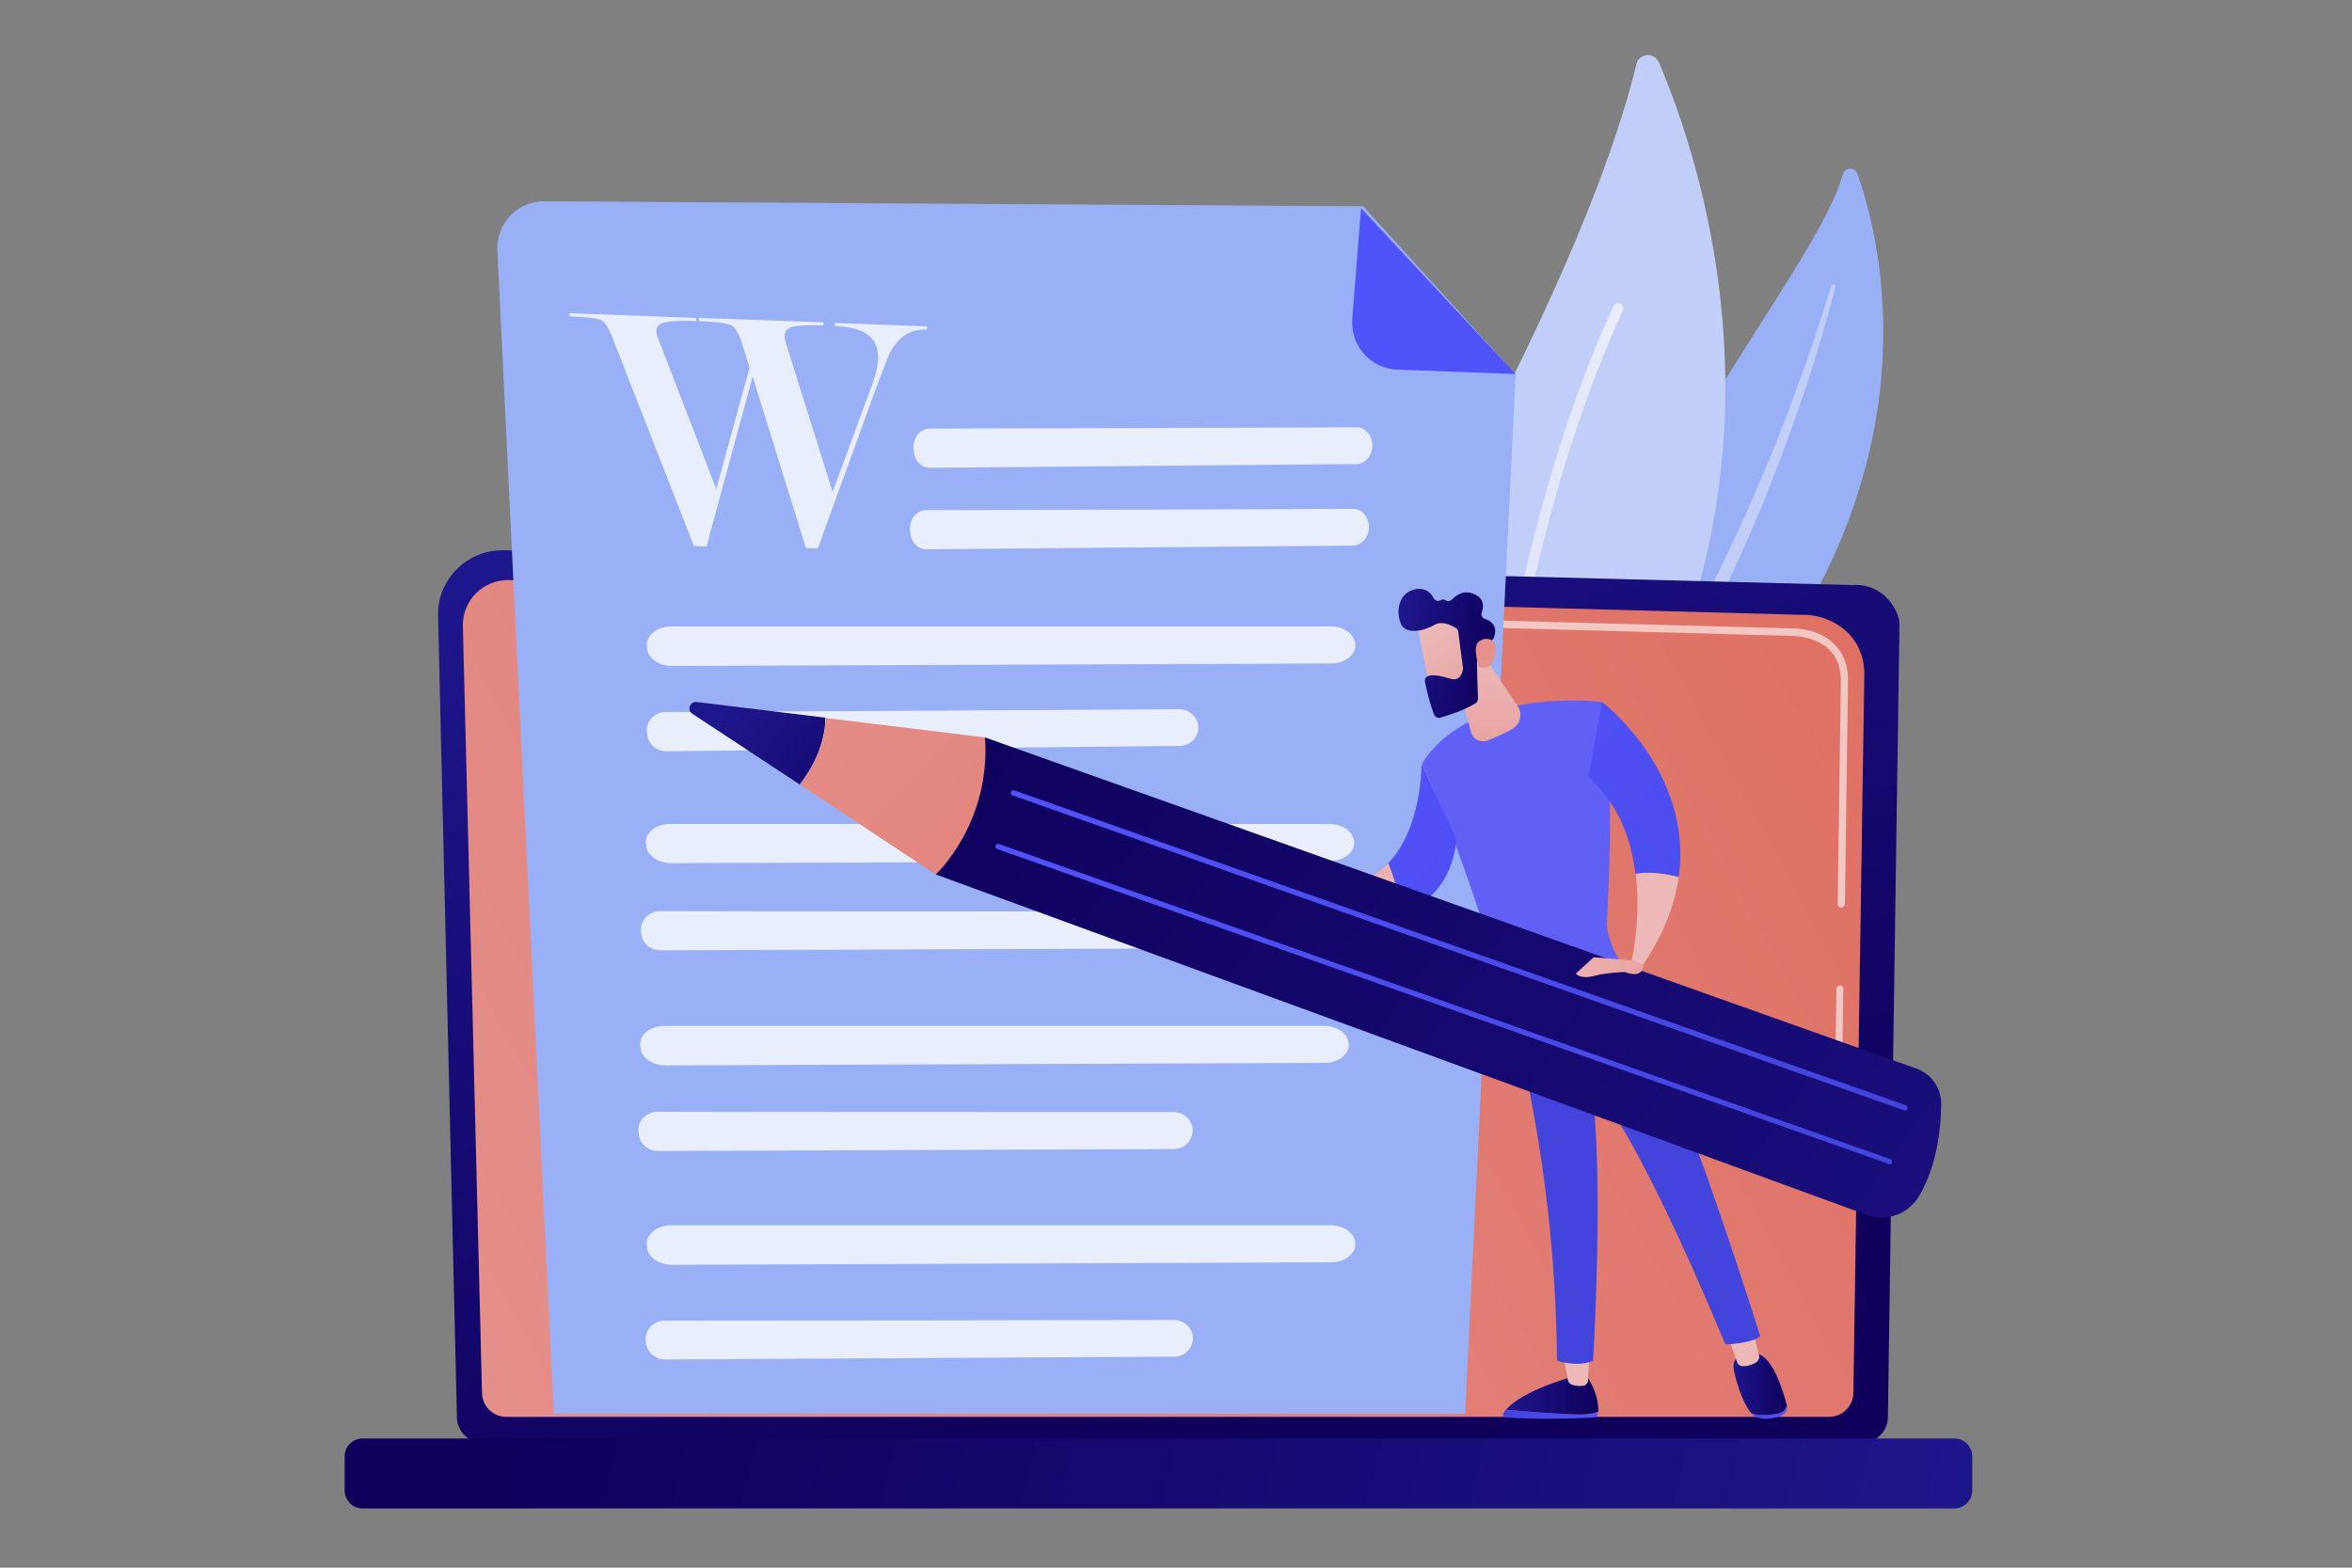 <svg enable-background="new 0 0 750 500" viewBox="0 0 750 500" xmlns="http://www.w3.org/2000/svg" xmlns:xlink="http://www.w3.org/1999/xlink"><rect x="0" y="0" width="750" height="500" fill="#808080" stroke="none"/><linearGradient id="a" gradientUnits="userSpaceOnUse" x1="471.307" x2="517.632" y1="194.361" y2="194.361"><stop offset="0" stop-color="#dbe1fc"/><stop offset="1" stop-color="#e9edfb"/></linearGradient><linearGradient id="b"><stop offset="0" stop-color="#0f005c"/><stop offset="1" stop-color="#1e168c"/></linearGradient><linearGradient id="c" gradientTransform="matrix(-1 0 0 1 -1803.503 0)" gradientUnits="userSpaceOnUse" x1="-2217.566" x2="-2113.624" xlink:href="#b" y1="440.665" y2="128.837"/><linearGradient id="d"><stop offset="0" stop-color="#e5908c"/><stop offset="1" stop-color="#df6f63"/></linearGradient><linearGradient id="e" gradientUnits="userSpaceOnUse" x1="140.893" x2="604.397" xlink:href="#d" y1="443.753" y2="192.218"/><linearGradient id="f" gradientTransform="matrix(-1 0 0 1 -1803.503 0)" gradientUnits="userSpaceOnUse" x1="-1976.372" x2="-2437.669" xlink:href="#b" y1="422.186" y2="534.394"/><linearGradient id="g"><stop offset="0" stop-color="#5153fa"/><stop offset="1" stop-color="#4344dc"/></linearGradient><linearGradient id="h" gradientUnits="userSpaceOnUse" x1="506.791" x2="616.073" xlink:href="#g" y1="40.945" y2="-76.815"/><linearGradient id="i" gradientTransform="matrix(-1 0 0 1 -2876.269 0)" gradientUnits="userSpaceOnUse" x1="-3385.889" x2="-3355.664" xlink:href="#g" y1="451.048" y2="451.048"/><linearGradient id="j" gradientTransform="matrix(-1 0 0 1 -2876.269 0)" gradientUnits="userSpaceOnUse" x1="-3385.891" x2="-3356.517" xlink:href="#b" y1="445.125" y2="445.125"/><linearGradient id="k"><stop offset="0" stop-color="#ecb9b8"/><stop offset="1" stop-color="#e5908c"/></linearGradient><linearGradient id="l" gradientUnits="userSpaceOnUse" x1="510.825" x2="566.411" xlink:href="#k" y1="429.931" y2="387.849"/><linearGradient id="m" gradientTransform="matrix(-1 0 0 1 -2876.269 0)" gradientUnits="userSpaceOnUse" x1="-3446.146" x2="-3434.563" xlink:href="#g" y1="450.397" y2="450.397"/><linearGradient id="n" gradientTransform="matrix(-1 0 0 1 -2876.269 0)" gradientUnits="userSpaceOnUse" x1="-3446.062" x2="-3429.061" xlink:href="#b" y1="441.478" y2="441.478"/><linearGradient id="o" gradientUnits="userSpaceOnUse" x1="560.303" x2="610.236" xlink:href="#k" y1="426.503" y2="390.074"/><linearGradient id="p" gradientUnits="userSpaceOnUse" x1="615.55" x2="537.357" xlink:href="#g" y1="191.37" y2="341.16"/><linearGradient id="q" gradientTransform="matrix(-1 0 0 1 -2876.269 0)" gradientUnits="userSpaceOnUse" x1="-3402.936" x2="-3398.061" y1="392.076" y2="382.325"><stop offset="0" stop-color="#89d6fc"/><stop offset="1" stop-color="#3d42f1"/></linearGradient><linearGradient id="r" gradientTransform="matrix(-1 0 0 1 -2876.269 0)" gradientUnits="userSpaceOnUse" x1="-3423.012" x2="-3459.233" xlink:href="#k" y1="310.138" y2="342.212"/><linearGradient id="s" gradientTransform="matrix(-1 0 0 1 -2876.269 0)" gradientUnits="userSpaceOnUse" x1="-3328.713" x2="-3560.918" xlink:href="#g" y1="195.855" y2="397.814"/><linearGradient id="t" gradientTransform="matrix(-1 0 0 1 -2876.269 0)" gradientUnits="userSpaceOnUse" x1="-3292.21" x2="-3524.416" xlink:href="#g" y1="237.824" y2="439.783"/><linearGradient id="u" gradientTransform="matrix(-1 0 0 1 -2876.269 0)" gradientUnits="userSpaceOnUse" x1="-3322.708" x2="-3294.183" xlink:href="#k" y1="284.478" y2="284.478"/><linearGradient id="v" gradientTransform="matrix(-1 0 0 1 -2876.269 0)" gradientUnits="userSpaceOnUse" x1="-3350.436" x2="-3350.747" xlink:href="#k" y1="208.247" y2="261.516"/><linearGradient id="w" gradientTransform="matrix(-.99 -.143 -.143 .99 -2951.16 -1708.764)" gradientUnits="userSpaceOnUse" x1="-3645.809" x2="-3672.031" xlink:href="#k" y1="1402.071" y2="1436.76"/><linearGradient id="x" gradientTransform="matrix(-.99 -.143 -.143 .99 -2951.16 -1708.764)" gradientUnits="userSpaceOnUse" x1="-3665.835" x2="-3634.513" xlink:href="#b" y1="1410.439" y2="1410.439"/><linearGradient id="y" gradientTransform="matrix(-.99 -.143 -.143 .99 -2951.16 -1708.764)" gradientUnits="userSpaceOnUse" x1="-3684.213" x2="-3663.182" xlink:href="#k" y1="1429.542" y2="1407.964"/><linearGradient id="z" gradientTransform="matrix(-1 0 0 1 -2876.269 0)" gradientUnits="userSpaceOnUse" x1="-3297.213" x2="-3286.998" xlink:href="#k" y1="281.127" y2="281.127"/><linearGradient id="A" gradientTransform="matrix(-1 0 0 1 -2876.269 0)" gradientUnits="userSpaceOnUse" x1="-3183.374" x2="-3614.231" xlink:href="#b" y1="201.847" y2="516.149"/><linearGradient id="B" gradientTransform="matrix(-1 0 0 1 -2876.269 0)" gradientUnits="userSpaceOnUse" x1="-3168.269" x2="-3111.518" xlink:href="#b" y1="271.794" y2="222.464"/><linearGradient id="C" gradientTransform="matrix(-1 0 0 1 -2876.269 0)" gradientUnits="userSpaceOnUse" x1="-3118.651" x2="-3328.778" xlink:href="#d" y1="199.391" y2="415.339"/><linearGradient id="D" gradientTransform="matrix(-1 0 0 1 -2876.269 0)" gradientUnits="userSpaceOnUse" x1="-3246.791" x2="-3436.425" xlink:href="#g" y1="205.695" y2="400.582"/><linearGradient id="E" gradientTransform="matrix(-1 0 0 1 -2876.269 0)" gradientUnits="userSpaceOnUse" x1="-3241.888" x2="-3431.522" xlink:href="#g" y1="222.821" y2="417.709"/><linearGradient id="F" gradientTransform="matrix(-1 0 0 1 -2876.269 0)" gradientUnits="userSpaceOnUse" x1="-3376.305" x2="-3412.526" xlink:href="#k" y1="297.597" y2="329.671"/><path d="m587.7 55.5c.6-2.2 3.8-2.3 4.6-.1 7.8 22.3 22.2 84.3-26 154.5-60.4 88.2-58.7 132.7-45.1 166.4 0 0-28.4-27.3-31.4-73.1-7.3-112.5 86.5-208 97.9-247.7z" fill="#99b0f6"/><path d="m584 91c-3.5 11.5-7.3 22.9-11.5 34.1-4.1 11.3-8.6 22.4-13.4 33.4s-9.9 21.8-15.4 32.5c-5.4 10.7-11.3 21.1-17.3 31.5-5.9 10.5-11.9 21-16.8 32.1s-8.6 23-10 35.2c-.3 3-.6 6.1-.8 9.2s-.2 6.1-.2 9.2c.1 6.1.6 12.2 1.5 18.3 1.9 12.1 5.6 23.9 10.8 35 .5 1.2 1.9 1.7 3.1 1.1 1.1-.5 1.6-1.9 1.1-3-1.2-2.7-2.3-5.4-3.3-8.2-.5-1.4-1-2.8-1.5-4.2-.4-1.4-.9-2.8-1.3-4.2-1.7-5.6-3-11.4-3.8-17.2-1.8-11.6-1.8-23.6-.5-35.2.7-5.8 1.9-11.6 3.5-17.3s3.6-11.2 6-16.6c4.7-10.9 10.6-21.3 16.4-31.8s11.6-21.1 16.9-31.9c2.7-5.4 5.3-10.9 7.7-16.4 1.3-2.7 2.5-5.5 3.7-8.3s2.3-5.6 3.5-8.3c4.5-11.2 8.7-22.5 12.6-33.9 3.8-11.4 7.3-23 10.3-34.6.1-.3-.1-.7-.4-.8-.4-.2-.8-.1-.9.3z" fill="#c0cef8"/><path d="m478.6 294.4c-3 3.1-8.1 2.1-9.9-1.8-9.5-21.6-30.9-85.2 6.4-157.8 31.5-61.3 42.7-97.5 46.7-114.3.8-3.6 5.7-4 7.2-.6 15.8 37 57.3 162.8-50.4 274.5z" fill="#c0cef8"/><path d="m473.3 292.1c-.1 0-.2 0-.3 0-.9 0-1.7-.8-1.6-1.7 0-1 3.2-105.7 43.1-192.8.4-.8 1.4-1.2 2.2-.8s1.2 1.4.8 2.2c-39.6 86.6-42.8 190.5-42.8 191.5-.1.8-.7 1.5-1.4 1.6z" fill="url(#a)"/><path d="m145.7 452c0 4.5 3.7 8.1 8.1 8.1h440.1c4.5 0 8.1-3.7 8.1-8.1l3.7-252.9c0-4.5-5.3-13.2-14.9-12.5l-430.1-11.1c-5.6-.1-11 2-15 6s-6.2 9.4-6 15z" fill="url(#c)"/><path d="m153.7 444.2c0 4.2 3.5 7.7 7.7 7.7h421.9c4.2 0 7.7-3.5 7.7-7.7l3.5-229.6c-.4-13.8-12.5-18.8-19.9-18.5l-412.2-11.1c-3.9-.1-7.8 1.4-10.6 4.2s-4.3 6.6-4.2 10.5z" fill="url(#e)"/><g fill="#fff" opacity=".6"><path d="m586.4 335.1c-.6 0-1.1-.5-1.1-1.1l.3-18.6c0-.6.5-1.1 1.1-1.1.6 0 1.1.5 1.1 1.1l-.3 18.6c.1.6-.4 1.1-1.1 1.1z"/><path d="m587.1 289.5c-.6 0-1.1-.5-1.1-1.1l1-71.3c0-4.2-1.3-7.6-3.8-10-4.7-4.5-12.2-4.3-12.5-4.3l-131.7-3.6c-.6 0-1.1-.5-1.1-1.2 0-.6.5-1.2 1.2-1.1l131.7 3.5c.8 0 8.8-.2 14 4.9 3 2.9 4.5 6.8 4.5 11.7l-1 71.3c-.1.7-.6 1.2-1.2 1.2z"/></g><path d="m115.6 481.1h507.6c3.1 0 5.7-2.5 5.7-5.7v-10.9c0-3.1-2.5-5.7-5.7-5.7h-507.6c-3.1 0-5.7 2.5-5.7 5.7v10.9c.1 3.2 2.6 5.7 5.7 5.7z" fill="url(#f)"/><path d="m434.7 65.8-261.1-1.6c-8.6-.1-15.4 7.1-15 15.7l18 371h290.6l16.1-331.5z" fill="#99b0f6"/><path d="m445.6 117.9c-8.5-.3-15-7.6-14.4-16.1l2.8-35.4 49.3 52.9z" fill="url(#h)"/><g fill="#fff"><path d="m296.4 136.7c23.4 0 113.4-.3 136.2-.4 2.9 0 5.1 2.7 5 6-.1 3.2-2.4 5.7-5.1 5.7l-136.1 1.2c-2.6 0-4.8-2.3-5-5.3l-.1-.8c-.3-3.4 2.1-6.4 5.1-6.4z" opacity=".78"/><path d="m295.3 162.7c23.4 0 113.4-.3 136.2-.4 2.9 0 5.1 2.7 5 6-.1 3.2-2.4 5.7-5.1 5.7l-136.1 1.2c-2.6 0-4.8-2.3-5-5.3l-.1-.8c-.3-3.4 2.1-6.4 5.1-6.4z" opacity=".78"/><path d="m214 199.8h210.3c4.4 0 8 2.7 7.9 6.1-.1 3.2-3.5 5.7-7.7 5.7l-210.2.8c-4 0-7.5-2.3-7.9-5.3l-.1-.8c-.5-3.5 3.1-6.5 7.7-6.5z" opacity=".78"/><path d="m212.3 227.1c28.2-.1 136.4-.7 163.7-.9 3.4 0 6.2 2.7 6.1 6-.1 3.2-2.7 5.7-6 5.7l-163.6 1.7c-3.2 0-5.8-2.3-6.1-5.3l-.1-.8c-.4-3.4 2.4-6.4 6-6.4z" opacity=".78"/><path d="m213.6 262.8h210.3c4.4 0 8 2.7 7.9 6.1-.1 3.2-3.5 5.7-7.7 5.7l-210.1.7c-4 0-7.5-2.3-7.9-5.3l-.1-.8c-.5-3.4 3-6.4 7.6-6.4z" opacity=".78"/><path d="m210.5 290.6c28.3.1 137 .1 164.5.1 3.5 0 6.2 2.7 6.1 6.1-.1 3.2-2.8 5.7-6.1 5.7l-164.4.6c-3.2 0-5.8-2.3-6.1-5.3l-.1-.8c-.4-3.4 2.5-6.4 6.1-6.4z" opacity=".78"/><path d="m211.9 327.2h210.3c4.4 0 8 2.7 7.9 6.1-.1 3.2-3.5 5.7-7.7 5.7l-210.2.8c-4 0-7.5-2.3-7.9-5.3l-.1-.8c-.5-3.5 3-6.5 7.7-6.5z" opacity=".78"/><path d="m209.7 354.6c28.3.1 137 .1 164.5.1 3.5 0 6.2 2.7 6.1 6.1-.1 3.2-2.8 5.7-6.1 5.7l-164.4.6c-3.2 0-5.8-2.3-6.1-5.3l-.1-.8c-.4-3.4 2.4-6.4 6.1-6.4z" opacity=".78"/><path d="m214 390.8h210.3c4.4 0 8 2.7 7.9 6.1-.1 3.2-3.5 5.7-7.7 5.7l-210.2.8c-4 0-7.5-2.3-7.9-5.3l-.1-.8c-.5-3.5 3.1-6.5 7.7-6.5z" opacity=".78"/><path d="m211.9 421.2c28 0 135.3-.1 162.4-.2 3.4 0 6.2 2.7 6.1 6-.1 3.2-2.7 5.7-6 5.7l-162.3.9c-3.1 0-5.8-2.3-6.1-5.3l-.1-.8c-.3-3.3 2.5-6.3 6-6.3z" opacity=".78"/><path d="m240 120.1-14.7 54.2-4-.1-26-66.5c-1.2-3.1-2.4-5-3.6-5.6s-4.6-1-10.1-1.2v-1l40.4 1.5v1c-4.8-.2-8.1 0-9.9.4s-2.8 1.3-2.8 2.8c0 .8.2 1.7.7 2.7l18.4 47.7 10.6-38.7-2.5-8.1c-.9-3-2.1-4.9-3.4-5.5s-4.7-1.1-10.2-1.3v-1l39.7 1.4v1c-4.7-.2-7.9 0-9.7.4s-2.7 1.4-2.7 3c0 .8.2 1.6.5 2.5l14.8 47.2 12.6-34.2c1.3-3.6 1.9-6.5 1.9-8.8 0-6.3-4.5-9.6-13.7-9.9v-1l29.3 1.1v1c-5.3-.2-9.3 2.4-11.9 7.6-.4.8-1.8 4.4-4.2 10.7l-18.7 51.5-3.8-.1z" opacity=".78"/></g><path d="m480.2 449.6c5.2.4 14.2 1.2 21.2 1.5 4.3.2 6.7-.2 8.1-.8v.4c0 .7-.6 1.3-1.4 1.4-13.4.7-24 .3-27.8 0-.8 0-1.3-.9-.8-1.6.2-.3.5-.6.7-.9z" fill="url(#i)"/><path d="m501.5 451.1c-7.1-.3-16.1-1-21.2-1.5 5.1-6.2 21.2-10.5 21.2-10.5h4.6c3.1 4.5 3.6 8.8 3.6 11.1-1.5.6-3.9 1.1-8.2.9z" fill="url(#j)"/><path d="m506.8 431.7-.4 8.5c0 .9-.7 1.7-1.6 1.8s-2.1.1-3.4-.3c-.8-.3-1.4-.9-1.5-1.8l-1.5-8.2z" fill="url(#l)"/><path d="m566.1 451c2.2-.3 3.3-1.5 3.7-2.7.3 1.3-.4 2.7-2 3.3-1.9.8-3.9.9-5.4.9-1.7-.1-3.2-.8-4.1-1.9 1.7.8 4.1.9 7.8.4z" fill="url(#m)"/><path d="m555.5 431.6h3.8c5.7-.1 9.3 12 10.5 16.7-.4 1.2-1.4 2.4-3.7 2.7-3.7.5-6.1.4-7.8-.4-3.1-4.1-4.6-10-5.4-13.5-.8-4 2.6-5.5 2.6-5.5z" fill="url(#n)"/><path d="m558.8 423.8 2.1 8.3c.3 1-.2 2.1-1.2 2.6-1.2.6-2.8 1.2-4.3 1-.7-.1-1.3-.6-1.5-1.3l-3.1-8.7z" fill="url(#o)"/><path d="m561.3 426.2c-2.6 2.3-11.1 2.6-11.1 2.6-30.5-73.1-42.9-83.5-42.9-83.5 4.4 27.6.7 88.7.7 88.7-5 2.2-11.5 0-11.5 0-.4-45.2-7.4-84.6-15.6-115.6 20.6-.5 31.5-7.5 35.1-10.3 17.2 27.6 45.3 118.1 45.3 118.1z" fill="url(#p)"/><path d="m510.8 223.9c3.9 19.4 2.5 54.2 1.6 70.1-.3 4.5 2.9 10.6 5.4 14.9.4.7.2 1.5-.5 1.9-4.2 2.2-18.5 8.9-35 9.7-1.1.1-2.1-.7-2.4-1.8-12.3-45.8-26.5-75.1-26.5-75.1 15.7-25.1 57.4-19.7 57.4-19.7z" fill="#6060f7"/><path d="m505.2 343.6c.2 0 .3 0 .5-.1.5-.3.6-.9.3-1.3-.2-.3-4.1-6.6-12.1-10.5-.5-.2-1.1 0-1.3.5s0 1.1.5 1.3c7.4 3.6 11.2 9.7 11.3 9.7.2.2.5.4.8.4z" fill="url(#q)"/><path d="m535.3 279.7c-1.3 9.1-5 18.9-12.3 29.4l-2.8-2.3s3.2-13.2 1.4-28.1c4.5-.9 9.9 0 13.7 1z" fill="url(#r)"/><path d="m506.5 247.9 4.4-24s29.1 22.2 24.4 55.8c-3.8-1-9.2-1.9-13.8-1-1.3-10.7-5.3-22.4-15-30.8z" fill="url(#s)"/><path d="m453.3 243.6 11.2 24.2c-1.8 14.6-9.7 20.9-18.1 23.3-.5-6.7-2.2-12-3.8-15.7 10.9-11.2 10.7-31.8 10.7-31.8z" fill="url(#t)"/><path d="m442.7 275.4c1.6 3.7 3.2 9.1 3.8 15.7-22.6 8.8-28.5-8.2-28.5-8.2l4.2-.7c9.3.9 15.9-2.1 20.5-6.8z" fill="url(#u)"/><path d="m463.7 213.7 5.4 19.9c.6 2.2 3 3.4 5.2 2.6 2.3-.9 5.3-2.2 7.8-3.6 2.7-1.5 3.6-4.9 1.8-7.5l-11.3-16.8z" fill="url(#v)"/><path d="m451.8 198.6c0 .3 4.5 22.7 4.5 22.7l12.7-2.9-1.2-21.9c.1.1-15.2-3.6-16 2.1z" fill="url(#w)"/><path d="m465 201.5 1.5 11.5v.4c-.1.9-.8 4-3.9 3.1-2.8-.8-5.4-1.5-7.1-.9-.8.2-1.3 1.1-1.1 1.9.4 2 1.4 6.6 2.9 10.4.3.8 1.2 1.2 2 1 2.4-.7 7.5-2.3 11.2-4.6.5-.3.8-.9.8-1.5-.1-2.9-.5-11.7-.2-14.2.3-2.3 3.1-3.7 4.3-4.2.4-.2.7-.5.9-.9.6-1.4 1.4-4.7-2.8-6.1-.9-.3-1.3-1.2-1-2.1.6-1.7.9-4.4-2.4-5.8-3.3-1.5-5.7.3-7.1 1.7-.5.6-1.4.7-2.1.2-.4-.2-.9-.3-1.5 0-.8.5-1.8.2-2.3-.7-.8-1.6-2.4-3.3-5.6-2.8-5.7 1-6.4 7.3-4.8 11 1.5 3.7 7.6 2.3 10.7.4 2.3-1.4 5.4.1 6.7.9.6.4.9.8.9 1.3z" fill="url(#x)"/><path d="m471.6 212.7s-2.3-6.6.1-8.2 6-.8 5.2 4c-1 6-5.3 4.2-5.3 4.2z" fill="url(#y)"/><path d="m419.6 286c-1.1.9-5-1-7.4-2.2-1.2-.6-1.7-2-1.3-3.2.6-1.8 1.5-4.1 2.7-4.4 1.9-.6 10.7 6.1 6 9.8z" fill="url(#z)"/><path d="m611.1 340.8-297-105.6-15.7 43.7 296.9 108.6c6.3 2.3 13.3-.3 16.7-6.1 3.5-6 6.8-15.3 7-29.2.1-5.1-3.1-9.7-7.9-11.4z" fill="url(#A)"/><path d="m222.2 223.9 41 5c0 5.6-1.9 13-8.2 21.3l-34.3-22.6c-1.7-1.1-.7-4 1.5-3.7z" fill="url(#B)"/><path d="m314.1 235.2c1.9 27.4-15.7 43.7-15.7 43.7l-43.3-28.6c6.3-8.4 8.1-15.7 8.2-21.3z" fill="url(#C)"/><path d="m607.4 354.2c.4 0 .7-.2.8-.6.2-.5-.1-1-.5-1.1l-284.2-100.4c-.5-.2-1 .1-1.1.5-.2.5.1 1 .5 1.1l284.2 100.4c.1.1.2.1.3.1z" fill="url(#D)"/><path d="m602.5 371.4c.4 0 .7-.2.8-.6.2-.5-.1-1-.5-1.1l-284.2-100.5c-.5-.2-1 .1-1.1.5-.2.5.1 1 .5 1.1l284.2 100.4c.1.1.2.2.3.2z" fill="url(#E)"/><path d="m521.3 306.4-13.1-1.1-5.7 5.2s1.3 1.9 5.6.8c4.2-1.1 10-1.3 10-1.3s5.8 2.6 5.9-2.3z" fill="url(#F)"/></svg>
